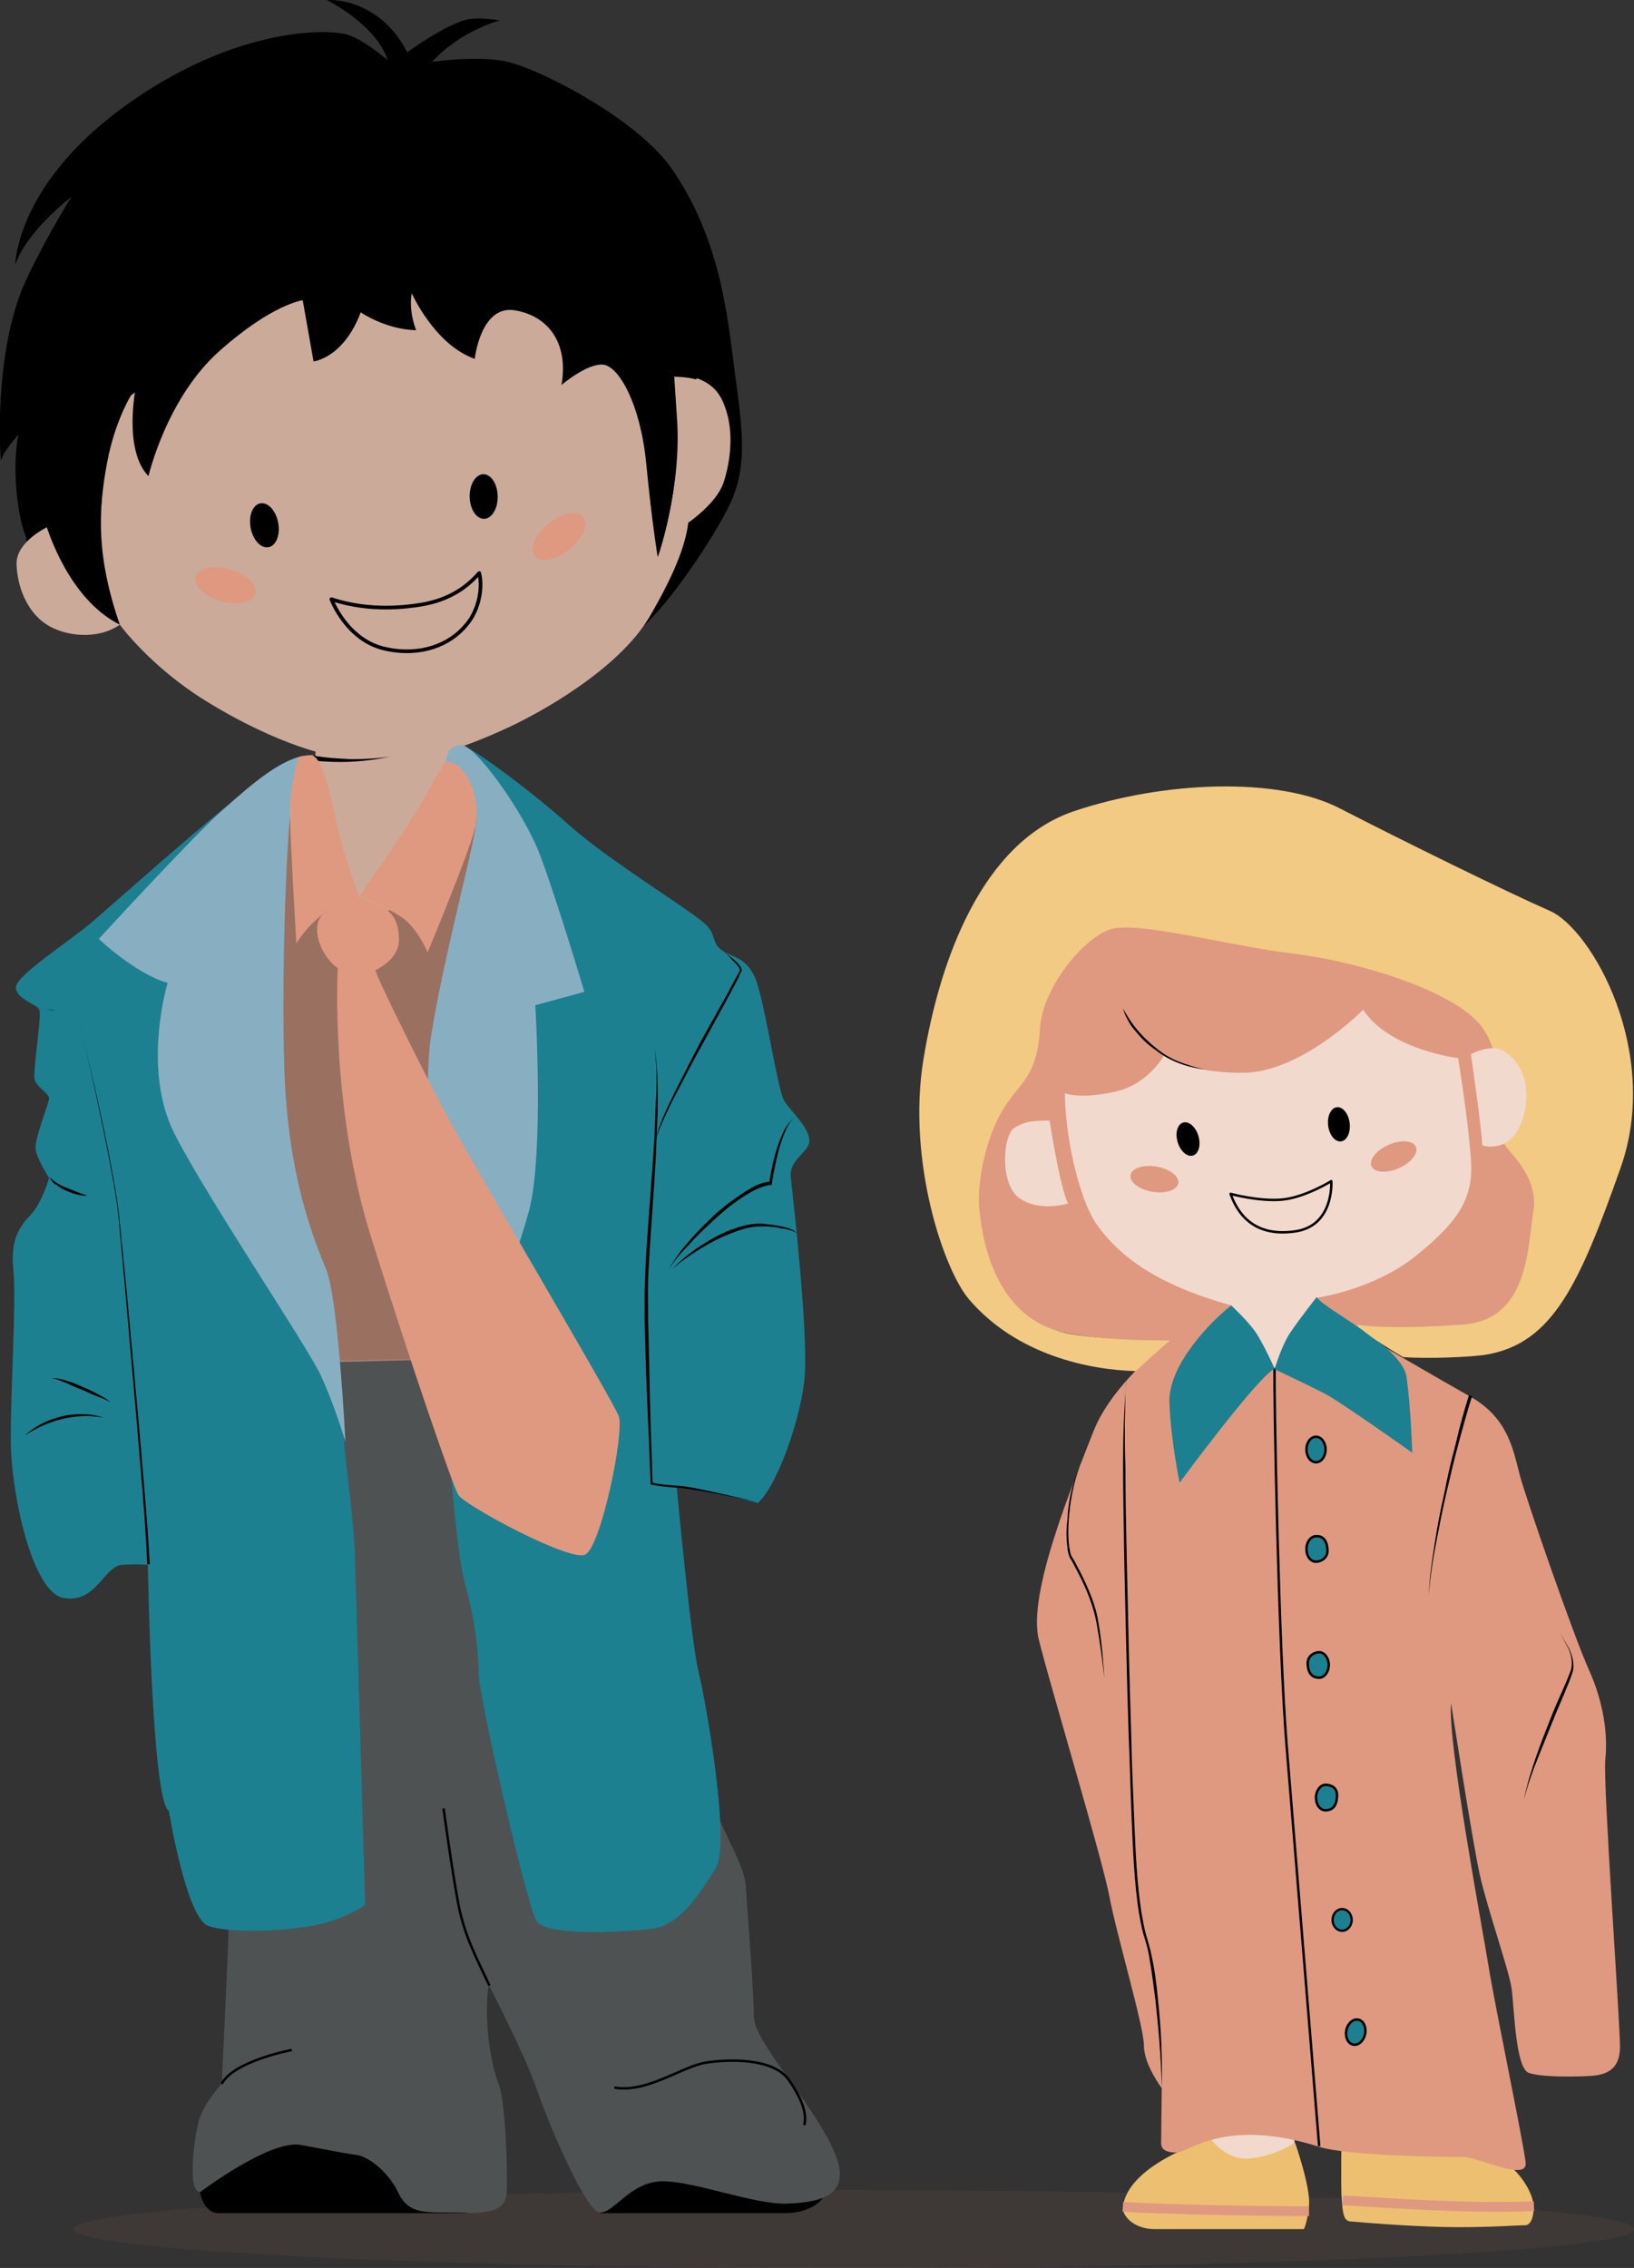 <svg width="467" height="648" viewBox="0 0 467 648" fill="none" xmlns="http://www.w3.org/2000/svg">
<rect x="0" y="0" width="467" height="648" fill="#333333" stroke="none"/>
<g clip-path="url(#clip0)">
<path opacity="0.08" d="M244.065 648C367.189 648 467.001 643.026 467.001 636.89C467.001 630.755 367.189 625.781 244.065 625.781C120.941 625.781 21.129 630.755 21.129 636.89C21.129 643.026 120.941 648 244.065 648Z" fill="#C1826A"/>
<path d="M111.104 94.523C111.104 94.523 92.526 127.488 62.838 137.504C62.838 137.504 68.12 133.316 71.398 121.295C71.398 121.295 51.91 137.14 38.067 138.961C24.225 140.965 24.043 135.501 24.043 135.501C24.043 135.501 22.403 151.71 33.696 173.565C33.696 173.565 12.568 167.737 7.104 152.621C4.372 144.972 3.643 131.13 5.282 124.209C5.282 124.209 0.729 129.127 0.365 131.494C0.183 133.862 -2.367 101.079 7.468 79.953C13.661 66.84 20.4 56.277 20.4 56.277C20.4 56.277 7.832 65.747 4.372 75.582C4.372 75.582 4.554 53.545 34.06 31.508C63.566 9.471 89.794 8.014 98.355 9.653C103.09 10.563 110.74 17.12 110.74 17.12C110.74 17.12 108.919 8.378 93.437 0C93.437 0 108.19 -1.093 116.386 14.934C116.386 14.934 127.861 6.557 134.053 5.464C137.332 4.918 142.796 5.828 142.796 5.828C142.796 5.828 131.686 8.742 123.49 17.666C123.49 17.666 135.875 15.845 144.253 17.484C152.631 18.941 181.956 33.511 192.155 48.445C206.908 69.936 208.183 93.612 210.369 109.093C212.555 124.574 212.919 133.133 209.64 141.693C206.362 150.253 191.609 172.108 185.963 176.479C185.963 176.479 195.069 161.545 196.891 149.707C196.891 149.707 205.998 143.15 207.819 135.501C209.64 127.852 209.094 113.646 202.355 110.186C195.616 106.725 191.791 108 191.791 108C191.791 108 197.802 131.676 188.513 158.995C188.513 158.995 187.784 136.23 186.327 131.676C186.327 131.676 164.835 127.123 152.631 118.928C140.61 110.914 126.222 98.894 126.222 98.894C126.222 98.894 110.558 112.918 102.726 115.103C103.09 115.285 109.283 108 111.104 94.523Z" fill="black"/>
<path d="M133.507 632.337C125.492 632.337 68.848 632.337 62.473 632.337C56.098 632.337 55.005 619.042 59.923 614.307C65.023 609.572 89.793 597.916 89.793 597.916L127.86 617.039L133.507 632.337Z" fill="black"/>
<path d="M171.391 632.337C181.408 632.337 218.2 632.337 224.575 632.337C230.95 632.337 236.049 628.877 235.867 625.781C235.685 622.685 187.237 615.035 187.237 615.035L171.391 632.337Z" fill="black"/>
<path d="M65.569 545.828C65.022 561.309 63.383 595.366 63.383 595.366C63.383 595.366 58.283 600.83 56.826 605.929C55.369 611.211 53.548 626.327 57.19 626.327C57.19 626.327 77.225 611.211 85.968 612.85C94.711 614.489 99.446 615.4 102.178 615.764C104.91 616.128 110.739 620.135 113.653 626.145C116.385 632.155 120.392 632.155 128.042 632.155C135.691 632.155 144.434 633.43 144.798 626.509C145.163 619.589 144.434 600.101 142.431 595.184C140.427 590.449 138.059 576.789 139.698 567.137C139.698 567.137 150.08 587.17 153.359 596.823C156.637 606.476 167.383 631.791 171.39 632.155C175.397 632.519 180.133 623.231 189.422 623.231C198.711 623.231 215.468 629.97 225.121 629.605C234.774 629.241 244.427 627.238 237.87 613.578C231.496 599.919 215.468 583.164 215.468 576.243C215.468 569.504 213.464 543.825 213.1 538.543C212.736 533.261 206.725 523.245 205.268 518.874C203.811 514.503 150.08 486.637 150.08 486.637L126.22 388.108L90.521 388.836L65.569 545.828Z" fill="#4F5253"/>
<path d="M211.28 121.113C211.097 127.123 212.555 137.868 203.448 152.621C194.159 167.373 188.877 174.293 183.959 178.847C179.041 183.4 194.523 149.524 194.523 149.524L205.451 121.113L203.266 115.831L207.273 113.828L211.28 121.113Z" fill="black"/>
<path d="M427.659 317.626C427.659 343.123 398.517 396.304 364.093 396.304C329.669 396.304 296.156 364.432 296.156 338.752C296.156 313.073 320.745 272.277 354.987 272.277C389.228 272.277 427.659 292.128 427.659 317.626Z" fill="#F1D9CD"/>
<path d="M341.873 574.968L346.973 626.145L370.104 621.046L369.376 571.508L341.873 574.968Z" fill="#F1D9CD"/>
<path d="M409.08 616.857L406.894 571.508L380.484 573.511L384.309 617.585L390.138 624.324L407.805 622.138L409.08 616.857Z" fill="#F1D9CD"/>
<path d="M21.31 164.641C17.667 161.363 13.478 150.617 13.478 150.617C13.478 150.617 4.553 154.806 4.735 161.18C4.917 167.555 7.649 174.658 13.114 178.3C18.578 181.943 28.049 182.853 34.241 178.482C34.241 178.482 42.802 190.32 58.648 200.155C71.215 207.987 82.872 212.722 90.158 214.725L89.975 231.663C89.975 231.663 86.515 263.17 100.357 264.627C114.2 266.084 124.035 238.948 128.771 231.298C128.771 231.298 127.496 218.368 128.406 214.543C128.406 214.543 135.328 212.357 142.977 208.897C154.998 203.616 177.037 190.867 185.598 176.297C194.158 161.727 196.161 153.895 196.708 149.342C196.708 149.342 204.722 143.879 206.725 138.051C208.729 132.223 209.457 124.755 208 118.927C206.543 113.099 204.358 110.368 200.351 108.546C196.344 106.725 191.426 107.271 191.426 107.271C191.426 107.271 197.801 128.034 188.147 158.813C188.147 158.813 186.872 114.921 185.415 109.093C183.958 103.265 108.918 59.008 108.918 59.008L17.485 128.034L21.31 164.641Z" fill="#CCAA9A"/>
<path d="M76.745 156.347C78.92 155.939 80.156 152.803 79.506 149.343C78.856 145.883 76.566 143.409 74.391 143.818C72.216 144.226 70.98 147.362 71.63 150.822C72.28 154.282 74.57 156.756 76.745 156.347Z" fill="black"/>
<path d="M138.354 148.242C140.566 148.202 142.308 145.316 142.244 141.796C142.18 138.276 140.334 135.456 138.121 135.496C135.909 135.536 134.167 138.422 134.231 141.942C134.296 145.462 136.141 148.283 138.354 148.242Z" fill="black"/>
<path d="M73.059 169.609C73.765 167.091 70.488 163.972 65.742 162.643C60.995 161.315 56.576 162.279 55.87 164.798C55.165 167.316 58.442 170.435 63.188 171.764C67.935 173.092 72.354 172.128 73.059 169.609Z" fill="#DF9980"/>
<path d="M162.727 156.988C166.555 153.883 168.322 149.72 166.675 147.689C165.027 145.658 160.589 146.529 156.761 149.633C152.933 152.738 151.166 156.901 152.813 158.932C154.46 160.963 158.899 160.092 162.727 156.988Z" fill="#DF9980"/>
<path d="M340.946 330.161C342.585 329.673 343.285 327.167 342.51 324.564C341.734 321.961 339.776 320.247 338.137 320.735C336.499 321.224 335.799 323.73 336.574 326.332C337.35 328.935 339.308 330.649 340.946 330.161Z" fill="black"/>
<path d="M383.26 326.117C384.958 325.909 386.065 323.555 385.734 320.859C385.403 318.164 383.759 316.148 382.061 316.356C380.364 316.565 379.257 318.919 379.588 321.614C379.919 324.31 381.563 326.326 383.26 326.117Z" fill="black"/>
<path d="M336.745 338.073C337.084 336.09 334.304 333.961 330.536 333.318C326.768 332.675 323.439 333.762 323.101 335.745C322.763 337.728 325.543 339.856 329.311 340.499C333.078 341.142 336.407 340.056 336.745 338.073Z" fill="#DF9980"/>
<path d="M399.78 333.775C403.28 332.238 405.462 329.499 404.653 327.657C403.844 325.815 400.351 325.568 396.851 327.105C393.351 328.642 391.169 331.381 391.978 333.223C392.787 335.065 396.28 335.312 399.78 333.775Z" fill="#DF9980"/>
<path d="M136.967 163.73C133.142 168.101 127.678 171.926 118.571 173.019C109.464 174.293 101.268 173.383 94.711 171.197C94.711 171.197 99.082 183.035 110.193 185.403C120.21 187.589 128.588 184.31 133.324 178.482C136.785 174.476 138.06 168.101 136.967 163.73Z" stroke="black" stroke-width="1.05" stroke-miterlimit="10" stroke-linejoin="round"/>
<path d="M304.352 312.344C304.352 323.454 307.994 342.395 313.823 350.408C320.562 359.514 331.126 367.164 351.889 372.992V382.098C351.889 382.098 320.744 385.74 297.612 379.184C274.481 372.445 269.928 359.15 268.835 341.12C267.742 323.089 276.485 316.897 276.485 316.897C276.485 316.897 278.124 277.194 295.063 256.25C312.183 235.305 333.311 230.752 350.432 231.298C367.553 231.845 384.492 239.494 389.774 245.14C389.774 245.14 399.609 241.68 408.898 248.054C418.187 254.428 426.93 268.816 428.933 283.75C430.937 298.685 431.119 301.052 431.119 301.052V327.096C431.119 327.096 441.319 334.563 441.501 349.497C441.683 364.432 439.315 372.992 430.026 376.998C420.737 381.005 387.406 381.005 377.389 376.452L376.296 370.806C376.296 370.806 392.506 368.621 404.709 358.786C416.912 348.951 421.284 342.212 420.373 331.103C419.644 319.993 416.73 302.327 416.73 302.327C416.73 302.327 397.059 299.96 389.592 288.486C389.592 288.486 371.924 306.516 355.168 306.516C338.411 306.516 332.765 301.417 332.765 301.417C332.765 301.417 328.212 309.976 318.376 311.98C308.359 314.165 304.352 312.344 304.352 312.344Z" fill="#DF9980"/>
<path d="M299.98 320.175C299.98 320.175 302.894 339.298 305.262 343.852C305.262 343.852 297.248 346.401 291.42 342.395C285.591 338.388 286.684 324.364 289.78 322.361C292.877 320.358 295.244 320.175 299.98 320.175Z" fill="#F1D9CD"/>
<path d="M351.707 341.12C351.707 341.12 359.721 343.305 366.278 342.759C372.835 342.212 380.485 337.477 380.485 337.477C380.485 337.477 381.395 350.408 369.921 351.865C357.9 353.504 353.528 346.219 351.707 341.12Z" stroke="black" stroke-width="0.7" stroke-miterlimit="10" stroke-linejoin="round"/>
<path d="M372.652 636.89C372.652 636.89 336.407 636.89 330.032 636.89C323.657 636.89 320.561 632.702 320.925 630.516C321.29 628.331 322.382 619.224 346.06 611.029C346.06 611.029 350.249 617.585 357.717 616.675C365.185 615.764 370.102 612.121 370.102 612.121C370.102 612.121 374.656 625.052 374.109 630.152C373.563 635.433 372.652 636.89 372.652 636.89Z" fill="#EDC071"/>
<path d="M385.949 634.705C392.142 635.251 406.349 636.344 416.73 636.344C427.112 636.344 433.487 635.798 435.855 635.798C438.223 635.798 438.951 630.88 437.676 627.42C436.401 623.96 432.576 617.585 424.016 614.489C415.638 611.393 408.17 610.482 408.17 610.482C408.17 610.482 402.524 615.218 396.877 615.218C391.231 615.218 383.399 611.211 383.399 611.211C383.399 611.211 383.217 623.049 383.399 627.42C383.764 631.791 383.764 634.523 385.949 634.705Z" fill="#EDC071"/>
<path d="M383.764 628.695C391.96 629.059 418.916 631.245 438.405 630.334" stroke="#DF9980" stroke-width="2.801" stroke-miterlimit="10"/>
<path d="M320.926 630.516C331.125 631.245 360.45 631.791 374.11 631.791" stroke="#DF9980" stroke-width="2.801" stroke-miterlimit="10"/>
<path d="M148.077 231.663C146.256 230.752 144.434 230.024 142.977 229.477C141.702 228.931 145.709 226.017 145.709 226.017L149.716 228.931L148.077 231.663Z" fill="white"/>
<path d="M320.926 288.121C322.201 290.307 323.476 292.492 325.115 294.314C326.754 296.317 328.575 297.956 330.579 299.595C332.582 301.234 334.768 302.509 337.136 303.42C339.504 304.331 341.871 305.059 344.421 305.605C341.871 305.241 339.322 304.695 336.954 303.784C334.586 302.874 332.218 301.599 330.215 299.96C328.029 298.503 326.208 296.681 324.568 294.678C322.929 292.857 321.654 290.489 320.926 288.121C320.744 288.121 320.744 288.121 320.926 288.121Z" fill="black"/>
<path d="M89.247 215.818C92.889 216.546 96.714 216.729 100.357 216.911C104.182 216.911 107.825 216.729 111.649 216.182C108.007 216.911 104.182 217.457 100.357 217.639C96.532 217.821 92.707 217.639 89.064 217.275L89.247 215.818Z" fill="black"/>
<path d="M89.429 217.275L89.247 215.818L88.336 216.911L89.429 217.275Z" fill="#1C8090"/>
<path d="M34.243 178.482C27.504 158.995 28.05 145.882 30.6 132.223C33.15 118.563 38.796 110.732 38.796 110.732C38.796 110.732 35.154 128.58 42.439 136.047C42.439 136.047 47.539 113.828 62.656 100.351C77.774 86.874 86.516 85.781 86.516 85.781L89.613 103.265C89.613 103.265 98.173 102.354 103.091 89.241C103.091 89.241 110.194 94.159 118.937 94.341C118.937 94.341 116.751 89.241 117.662 83.777C117.662 83.777 124.219 98.529 135.693 102.536C135.693 102.536 137.333 86.874 147.35 88.695C157.368 90.516 162.468 98.712 160.464 110.003C160.464 110.003 167.75 103.811 172.303 104.175C176.856 104.54 183.049 115.467 184.688 132.405C186.328 149.342 187.967 159.177 187.967 159.177C187.967 159.177 195.07 139.143 193.431 118.745L192.702 107.636C192.702 107.636 196.163 107.636 198.713 108.364C201.263 109.093 191.61 90.516 191.61 90.516L159.189 67.022L115.294 51.359L73.403 64.654L34.243 93.976L8.379 140.054L7.469 154.806C7.469 154.806 9.837 151.892 13.297 150.435C13.479 150.617 19.308 171.015 34.243 178.482Z" fill="black"/>
<path d="M65.388 229.841C54.46 238.583 32.967 257.707 26.41 263.352C19.854 268.998 4.554 278.651 4.554 282.111C4.554 285.572 10.747 286.847 11.293 288.668C11.839 290.489 9.472 305.788 9.836 308.155C10.2 310.523 14.025 312.344 14.025 313.801C14.025 315.258 9.654 325.639 10.2 328.553C10.747 331.467 14.025 336.567 14.025 336.567C14.025 336.567 12.022 343.669 8.743 347.13C5.465 350.59 2.915 354.233 3.825 362.975C4.736 371.717 2.915 398.307 3.097 412.513C3.279 426.718 9.107 454.948 18.214 456.587C27.321 458.226 29.871 447.481 34.789 447.116C39.706 446.752 42.256 447.116 42.256 447.116C42.256 447.116 43.349 514.685 48.267 517.417C48.267 517.417 53.185 547.649 59.377 550.199C65.752 552.749 86.151 551.656 93.983 549.106C101.815 546.556 104.365 544.189 104.365 544.189C104.365 544.189 101.815 456.769 101.451 444.931C101.087 433.093 98.719 418.523 98.355 412.148C97.99 405.774 91.433 379.548 91.433 379.548L52.456 273.916L65.388 229.841Z" fill="#1C8090"/>
<path d="M131.868 212.904C134.054 212.904 151.903 226.017 163.196 236.216C174.488 246.233 199.441 261.349 201.991 264.445C204.723 267.359 203.448 269.545 206.362 271.548C209.277 273.551 212.919 273.369 215.651 279.015C218.384 284.661 222.208 311.798 224.212 314.712C226.215 317.626 231.315 322.361 231.315 325.821C231.315 329.464 225.305 331.103 226.033 336.567C226.58 341.848 231.315 382.644 229.858 394.664C228.401 406.867 221.844 424.897 216.562 429.45C216.562 429.45 197.802 424.715 193.431 425.079C193.431 425.079 197.438 468.607 199.623 477.531C201.809 486.455 208.912 526.887 204.541 533.808C200.17 540.729 194.524 550.017 186.327 551.11C178.131 552.02 156.275 553.295 153.361 548.924C150.628 544.553 136.786 484.816 136.786 477.895C136.786 470.975 135.511 461.868 132.961 452.762C130.411 443.656 128.59 416.702 128.59 416.702L141.704 312.344L141.157 230.934L131.868 212.904Z" fill="#1C8090"/>
<path opacity="0.6" d="M94.348 389.201C96.716 389.201 122.579 388.472 126.404 388.472C130.229 388.472 142.979 242.408 142.979 242.408L133.325 228.02L103.273 264.263L80.141 227.292L69.213 324.729L94.348 389.201Z" fill="#DF9980"/>
<path d="M10.018 287.393C10.928 287.939 11.839 288.121 12.932 288.304C13.842 288.486 14.935 288.668 16.028 288.668C18.032 288.85 20.035 289.032 22.039 289.214C25.135 302.145 28.231 315.076 30.781 328.007C32.056 334.563 33.331 341.12 34.06 347.676L36.063 367.528L39.706 407.231C40.799 420.526 42.074 433.639 42.802 446.934H42.074C41.527 433.639 40.252 420.526 39.16 407.231L35.699 367.528L33.878 347.676C33.149 341.12 31.874 334.563 30.599 328.007C28.049 315.076 25.135 301.963 22.039 289.214C20.035 289.032 18.032 288.85 16.028 288.668C14.935 288.486 14.025 288.486 12.932 288.304C11.839 288.121 10.746 287.939 10.018 287.393Z" fill="black"/>
<path d="M14.207 336.384C14.936 337.113 15.664 337.659 16.575 338.206C17.485 338.752 18.214 339.116 19.307 339.481C20.218 339.845 21.128 340.209 22.039 340.573L24.953 341.666C22.95 341.666 20.946 341.12 18.943 340.209C18.032 339.845 17.121 339.298 16.21 338.57C15.3 338.206 14.571 337.295 14.207 336.384Z" fill="black"/>
<path d="M187.055 299.413C187.966 304.513 187.966 309.794 187.966 314.894C187.966 320.175 187.602 325.275 187.419 330.557C186.873 340.938 185.962 351.319 185.416 361.7C185.052 366.799 185.234 372.081 185.234 377.18L185.598 392.661C185.78 403.042 186.144 413.423 186.509 423.804L186.327 423.622C188.694 424.169 191.426 424.351 193.976 424.533C196.526 424.715 199.076 425.261 201.626 425.808C206.726 426.901 211.644 427.993 216.561 429.268C211.644 428.175 206.544 427.083 201.444 426.172C198.894 425.808 196.344 425.261 193.794 425.079C191.244 424.897 188.694 424.715 186.144 424.169H185.962V423.987C185.598 413.605 185.052 403.224 184.687 392.843C184.323 382.462 183.959 372.081 184.505 361.7C185.052 351.319 185.962 340.938 186.691 330.557C187.055 325.457 187.237 320.175 187.419 315.076C187.784 309.794 187.784 304.695 187.055 299.413Z" fill="black"/>
<path d="M206.544 271.366C207.455 272.277 208.548 273.187 209.459 273.916C210.369 274.826 211.462 275.555 212.008 277.012C212.008 277.194 212.008 277.194 212.008 277.376L211.826 277.558C211.826 277.74 211.644 277.922 211.644 277.922L211.28 278.833L210.369 280.654L208.548 284.115L201.08 297.774C198.53 302.327 196.163 306.88 193.795 311.433C192.52 313.801 191.427 315.987 190.334 318.354C189.241 320.722 188.148 323.089 187.42 325.639C188.513 320.54 191.063 315.804 193.248 311.251C195.616 306.516 197.984 301.963 200.352 297.41L208.001 283.75L209.823 280.29L210.733 278.651C211.098 278.105 211.462 277.376 211.462 277.012C211.098 275.919 210.005 275.008 209.094 274.098C208.366 273.187 207.455 272.277 206.544 271.366Z" fill="black"/>
<path d="M192.154 362.61C194.34 360.243 197.072 358.057 199.804 356.236C202.536 354.415 205.45 352.776 208.547 351.501C211.643 350.408 214.921 349.315 218.382 349.68C220.021 349.862 221.661 350.044 223.3 350.408C224.939 350.772 226.578 351.137 227.853 352.411C226.578 351.501 224.757 351.137 223.3 350.954C221.661 350.59 220.021 350.408 218.382 350.408C215.104 350.226 212.007 351.137 208.911 352.411C205.815 353.504 202.9 355.143 200.168 356.782C197.254 358.604 194.522 360.425 192.154 362.61Z" fill="black"/>
<path d="M190.516 363.703C192.155 360.789 193.976 358.057 196.162 355.508C198.348 352.958 200.533 350.59 203.083 348.223C205.451 345.855 208.001 343.852 210.915 341.848L213.101 340.391C213.829 340.027 214.558 339.481 215.286 339.116C216.743 338.388 218.383 337.659 220.204 337.659L219.84 338.024C220.386 334.381 221.115 330.921 222.208 327.643C222.754 326.003 223.482 324.182 224.211 322.725C225.122 321.268 226.215 319.629 227.854 318.901C226.215 319.629 225.304 321.268 224.575 322.907C223.847 324.546 223.3 326.186 222.754 327.825C221.843 331.285 221.115 334.745 220.568 338.206V338.57H220.204C217.108 338.934 214.193 340.756 211.461 342.577C208.729 344.398 206.179 346.583 203.812 348.769C201.444 350.954 198.894 353.322 196.708 355.872C194.341 358.239 192.155 360.789 190.516 363.703Z" fill="black"/>
<path d="M7.104 410.145C10.018 407.413 13.843 405.592 17.668 404.681C21.492 403.771 25.864 403.771 29.506 405.046C25.499 404.317 21.674 404.499 17.85 405.41C14.025 406.32 10.382 407.96 7.104 410.145Z" fill="black"/>
<path d="M31.692 400.675C30.417 399.946 28.96 399.4 27.503 398.853C26.046 398.307 24.771 397.578 23.314 397.032C21.857 396.486 20.582 395.939 19.125 395.211C17.668 394.664 16.393 394.118 14.935 393.754C16.393 393.754 18.032 394.118 19.489 394.664C20.946 395.029 22.403 395.757 23.678 396.304C25.135 396.85 26.41 397.578 27.867 398.307C29.324 399.035 30.599 399.764 31.692 400.675Z" fill="black"/>
<path d="M139.881 567.319C136.603 560.216 132.778 553.477 130.957 543.825C129.135 534.172 126.768 516.688 126.768 516.688" stroke="black" stroke-width="0.7" stroke-miterlimit="10"/>
<path d="M63.383 595.366C66.843 588.809 83.418 585.713 83.418 585.713" stroke="black" stroke-width="0.7" stroke-miterlimit="10"/>
<path d="M175.58 596.459C184.869 598.098 194.887 590.449 201.626 589.356C208.547 588.263 220.932 588.081 225.304 594.091C229.675 600.283 230.586 604.29 229.857 607.204" stroke="black" stroke-width="0.7" stroke-miterlimit="10"/>
<path d="M129.681 215.818C127.313 215.636 123.124 225.288 118.206 233.12C113.289 240.951 102.725 256.067 102.725 256.067C102.725 256.067 111.103 259.346 115.292 262.442C119.481 265.538 122.213 272.094 122.213 272.094C122.213 272.094 135.691 239.858 136.056 235.123C136.42 230.388 138.241 222.192 138.241 222.192L134.599 215.454L129.681 215.818Z" fill="#DF9980"/>
<path d="M87.972 215.818C80.868 216.364 72.308 223.649 63.383 231.663C54.458 239.676 28.23 268.27 28.23 268.27C28.23 268.27 38.794 278.287 47.901 280.836C47.901 280.836 40.434 305.423 49.905 324C59.376 342.577 87.607 384.283 91.614 392.843C95.621 401.403 98.718 411.966 98.718 411.966C98.718 411.966 96.714 371.352 93.254 362.793C89.793 354.233 82.143 336.202 81.232 304.513C80.322 272.823 82.325 225.106 84.511 223.649C84.875 223.467 85.239 223.103 85.604 222.921C87.607 221.828 89.975 218.186 89.429 215.818H87.972Z" fill="#87AFC1"/>
<path d="M131.866 212.904C135.691 212.722 149.716 231.845 154.451 244.594C159.187 257.16 167.019 283.386 167.019 283.386L152.994 287.211C152.994 287.211 155.544 329.828 151.173 346.037C146.802 362.064 128.406 413.241 128.406 413.241C128.406 413.241 119.481 319.811 123.124 296.499C126.767 273.369 135.145 243.319 136.056 235.305C137.148 227.11 133.141 217.457 127.495 217.639C127.495 217.457 127.495 212.904 131.866 212.904Z" fill="#87AFC1"/>
<path d="M92.343 261.167C88.7 264.445 91.25 272.823 96.532 276.648C96.532 276.648 94.347 316.169 106.003 353.322C117.66 390.476 129.317 424.169 130.956 427.083C132.595 429.997 162.648 446.206 167.201 444.202C171.755 442.199 178.494 409.234 176.855 404.681C175.215 400.128 136.602 335.11 129.317 321.632C122.031 308.337 108.007 280.108 107.278 277.194C107.278 277.194 114.017 274.28 114.017 268.634C114.017 262.988 112.014 260.438 108.553 258.799C105.093 257.16 100.357 255.339 100.357 255.339L92.343 261.167Z" fill="#DF9980"/>
<path d="M89.248 215.818C92.344 217.093 93.983 225.288 96.533 236.398C99.083 247.508 102.726 256.067 102.726 256.067C102.726 256.067 91.798 258.253 84.694 269.545C84.694 269.545 82.691 235.487 82.873 231.299C83.055 224.196 85.241 216.364 85.241 216.364C86.516 215.818 89.248 215.818 89.248 215.818Z" fill="#DF9980"/>
<path d="M351.889 372.992C337.865 378.091 318.376 394.118 312.548 408.87C306.719 423.804 293.605 455.13 296.884 468.425C300.162 481.72 315.097 531.258 317.101 542.003C319.104 552.749 326.936 578.975 326.936 584.438C326.936 589.902 332.036 596.641 332.036 596.641C332.036 596.641 331.854 610.3 331.854 612.304C331.854 614.307 333.493 615.035 336.407 615.035C339.322 615.035 350.25 604.836 377.024 613.396C385.949 616.128 414.909 616.31 418.551 616.31C422.194 616.31 436.583 623.413 436.037 617.949C435.49 612.486 427.294 573.329 425.473 562.037C423.651 550.745 413.634 497.565 414.727 486.637C414.727 486.637 420.737 525.794 422.923 535.629C425.108 545.464 431.301 562.948 432.03 568.229C432.758 573.511 433.122 590.995 436.947 592.27C440.772 593.545 449.879 593.363 453.704 593.18C457.529 592.998 462.993 592.452 462.993 584.803C462.993 577.153 458.075 509.403 458.804 502.664C459.532 495.926 458.44 486.637 454.068 476.985C449.697 467.332 436.219 428.357 434.397 421.619C432.576 414.88 431.301 405.228 420.191 399.035C409.262 392.843 393.052 383.373 393.052 383.373L364.092 391.022L358.082 392.297L351.889 372.992Z" fill="#DF9980"/>
<path d="M364.275 390.84C364.093 398.125 365.368 470.246 367.736 499.022C370.103 527.798 377.025 613.214 377.025 613.214" stroke="black" stroke-width="0.7" stroke-miterlimit="10"/>
<path d="M332.038 596.641C331.855 588.081 331.127 579.703 330.216 571.326C329.67 567.137 329.123 562.948 328.395 558.759C328.03 556.755 327.484 554.752 326.756 552.567C326.209 550.563 325.845 548.378 325.481 546.374C324.206 537.997 323.841 529.437 323.477 520.877C323.113 512.317 322.931 503.939 322.566 495.379C322.02 478.442 321.656 461.504 321.291 444.567C321.109 427.629 320.381 410.509 322.02 393.754C321.474 397.943 321.656 402.132 321.474 406.503C321.474 410.691 321.474 415.062 321.656 419.251C321.656 427.811 321.838 436.189 322.02 444.749C322.384 461.686 322.748 478.624 323.295 495.562C323.477 504.121 323.841 512.499 324.206 521.059C324.57 529.437 324.934 537.997 326.209 546.374C326.573 548.378 326.938 550.563 327.484 552.567C328.03 554.57 328.759 556.755 329.123 558.759C330.034 562.948 330.58 567.137 330.945 571.326C331.855 579.521 332.22 588.081 332.038 596.641Z" fill="black"/>
<path d="M308.54 419.069C306.719 423.987 305.808 429.268 305.444 434.368C305.262 436.917 305.262 439.649 305.626 442.199C305.808 442.745 305.808 443.474 305.991 444.02C306.173 444.567 306.537 445.113 306.901 445.659L308.723 449.12C311.09 453.855 313.276 458.772 314.005 464.054C314.915 469.336 315.28 474.435 315.644 479.717C315.097 474.435 314.369 469.336 313.458 464.054C312.547 458.954 310.544 454.037 308.176 449.484L306.355 446.024C305.991 445.477 305.626 444.931 305.444 444.202C305.262 443.474 305.08 442.927 305.08 442.199C304.716 439.467 304.716 436.917 305.08 434.185C305.262 429.086 306.355 423.987 308.54 419.069Z" fill="black"/>
<path d="M420.737 398.853C419.28 403.406 418.005 408.142 416.73 412.877C415.455 417.612 414.362 422.347 413.269 427.083C412.176 431.818 411.266 436.553 410.355 441.288C409.444 446.024 408.716 450.941 408.352 455.676C408.534 450.759 409.262 446.024 409.991 441.288C410.719 436.553 411.63 431.636 412.723 426.901C413.634 422.165 414.726 417.43 416.001 412.695C417.094 407.96 418.369 403.224 419.826 398.671L420.737 398.853Z" fill="black"/>
<path d="M445.326 465.147C446.054 467.15 447.329 468.971 448.422 470.975C449.333 472.978 450.061 475.346 449.515 477.531C449.151 478.624 448.786 479.717 448.422 480.627L447.147 483.723L444.597 489.734C442.958 493.74 441.319 497.929 439.679 501.936C438.04 505.943 436.583 510.132 435.49 514.32C436.401 509.949 437.676 505.761 439.133 501.572C440.59 497.383 442.229 493.376 443.869 489.187C445.508 485.18 447.511 481.174 448.968 477.167C449.515 475.164 449.151 472.978 448.24 470.975C447.329 469.153 446.054 467.15 445.326 465.147Z" fill="black"/>
<path d="M376.113 417.794C377.622 417.794 378.845 416.163 378.845 414.152C378.845 412.14 377.622 410.509 376.113 410.509C374.604 410.509 373.381 412.14 373.381 414.152C373.381 416.163 374.604 417.794 376.113 417.794Z" fill="#1C8090" stroke="black" stroke-width="0.7" stroke-miterlimit="10"/>
<path d="M379.391 443.11C379.391 445.113 377.57 446.206 376.113 446.206C374.474 446.206 373.381 444.567 373.381 442.563C373.381 440.56 374.656 438.921 376.113 438.921C378.663 438.739 379.391 441.106 379.391 443.11Z" fill="#1C8090" stroke="black" stroke-width="0.7" stroke-miterlimit="10"/>
<path d="M379.757 475.71C379.757 477.713 378.482 479.352 377.025 479.352C375.567 479.352 373.746 478.624 373.746 475.164C373.746 473.16 375.567 472.067 377.025 472.067C378.482 472.067 379.757 473.707 379.757 475.71Z" fill="#1C8090" stroke="black" stroke-width="0.7" stroke-miterlimit="10"/>
<path d="M382.124 512.863C382.124 514.867 381.577 517.234 378.845 517.234C377.206 517.234 376.113 515.595 376.113 513.592C376.113 511.589 377.388 509.949 378.845 509.949C380.302 509.949 382.124 510.678 382.124 512.863Z" fill="#1C8090" stroke="black" stroke-width="0.7" stroke-miterlimit="10"/>
<path d="M383.582 551.656C385.091 551.656 386.314 550.27 386.314 548.56C386.314 546.85 385.091 545.464 383.582 545.464C382.073 545.464 380.85 546.85 380.85 548.56C380.85 550.27 382.073 551.656 383.582 551.656Z" fill="#1C8090" stroke="black" stroke-width="0.644" stroke-miterlimit="10"/>
<path d="M390.143 581.167C390.547 579.196 389.677 577.353 388.199 577.05C386.72 576.746 385.195 578.098 384.79 580.069C384.386 582.04 385.257 583.883 386.735 584.186C388.213 584.489 389.739 583.137 390.143 581.167Z" fill="#1C8090" stroke="black" stroke-width="0.7" stroke-miterlimit="10"/>
<path d="M351.89 372.992C346.244 377.363 333.858 389.929 334.223 400.675C334.587 411.42 337.137 423.622 337.137 423.622C337.137 423.622 358.993 393.936 364.275 391.022C364.275 391.022 361.361 384.465 358.993 380.823C356.808 377.545 351.89 372.992 351.89 372.992Z" fill="#1C8090"/>
<path d="M376.296 370.624C379.211 374.631 400.703 384.648 401.978 393.39C403.253 402.132 403.617 415.062 403.617 415.062C403.617 415.062 382.307 399.946 378.482 398.125C374.657 396.121 364.275 391.204 364.275 391.204C364.275 391.204 366.097 385.012 368.465 381.187C371.379 376.816 376.296 370.624 376.296 370.624Z" fill="#1C8090"/>
<path d="M401.066 387.744C407.805 388.29 420.919 387.744 424.926 387.015C443.868 383.737 451.518 366.617 463.175 333.653C474.832 300.688 454.979 265.538 442.958 260.256C430.937 254.975 400.884 240.223 383.217 231.116C365.549 221.828 332.582 223.103 306.719 231.845C280.855 240.769 268.652 273.734 263.917 302.691C259.181 331.649 269.745 362.975 277.03 371.352C290.691 387.197 311.272 391.386 324.568 391.75L334.222 383.008C334.222 383.008 318.194 383.191 306.172 381.187C285.955 377.909 281.22 357.693 279.945 346.219C279.034 338.206 281.584 326.732 285.409 319.265C290.509 309.248 296.337 309.248 297.248 293.767C297.976 282.111 309.633 268.088 317.283 265.538C324.933 262.988 351.16 270.273 369.556 272.459C387.77 274.644 416.001 283.022 423.651 293.585C431.301 304.148 428.022 323.818 429.844 326.732C431.483 329.646 439.861 336.202 438.222 346.219C436.583 356.236 436.947 377.18 418.005 378.455C395.42 380.094 387.77 378.455 387.77 378.455C391.048 382.098 401.066 387.744 401.066 387.744Z" fill="#F2CA83"/>
<path d="M420.373 301.234C420.373 301.234 423.287 320.904 423.652 327.278C423.652 327.278 432.394 330.192 435.49 318.718C438.587 307.245 431.848 300.324 427.841 299.595C424.016 299.049 420.373 301.234 420.373 301.234Z" fill="#F1D9CD"/>
</g>
<defs>
<clipPath id="clip0">
<rect width="467" height="648" fill="white"/>
</clipPath>
</defs>
</svg>
